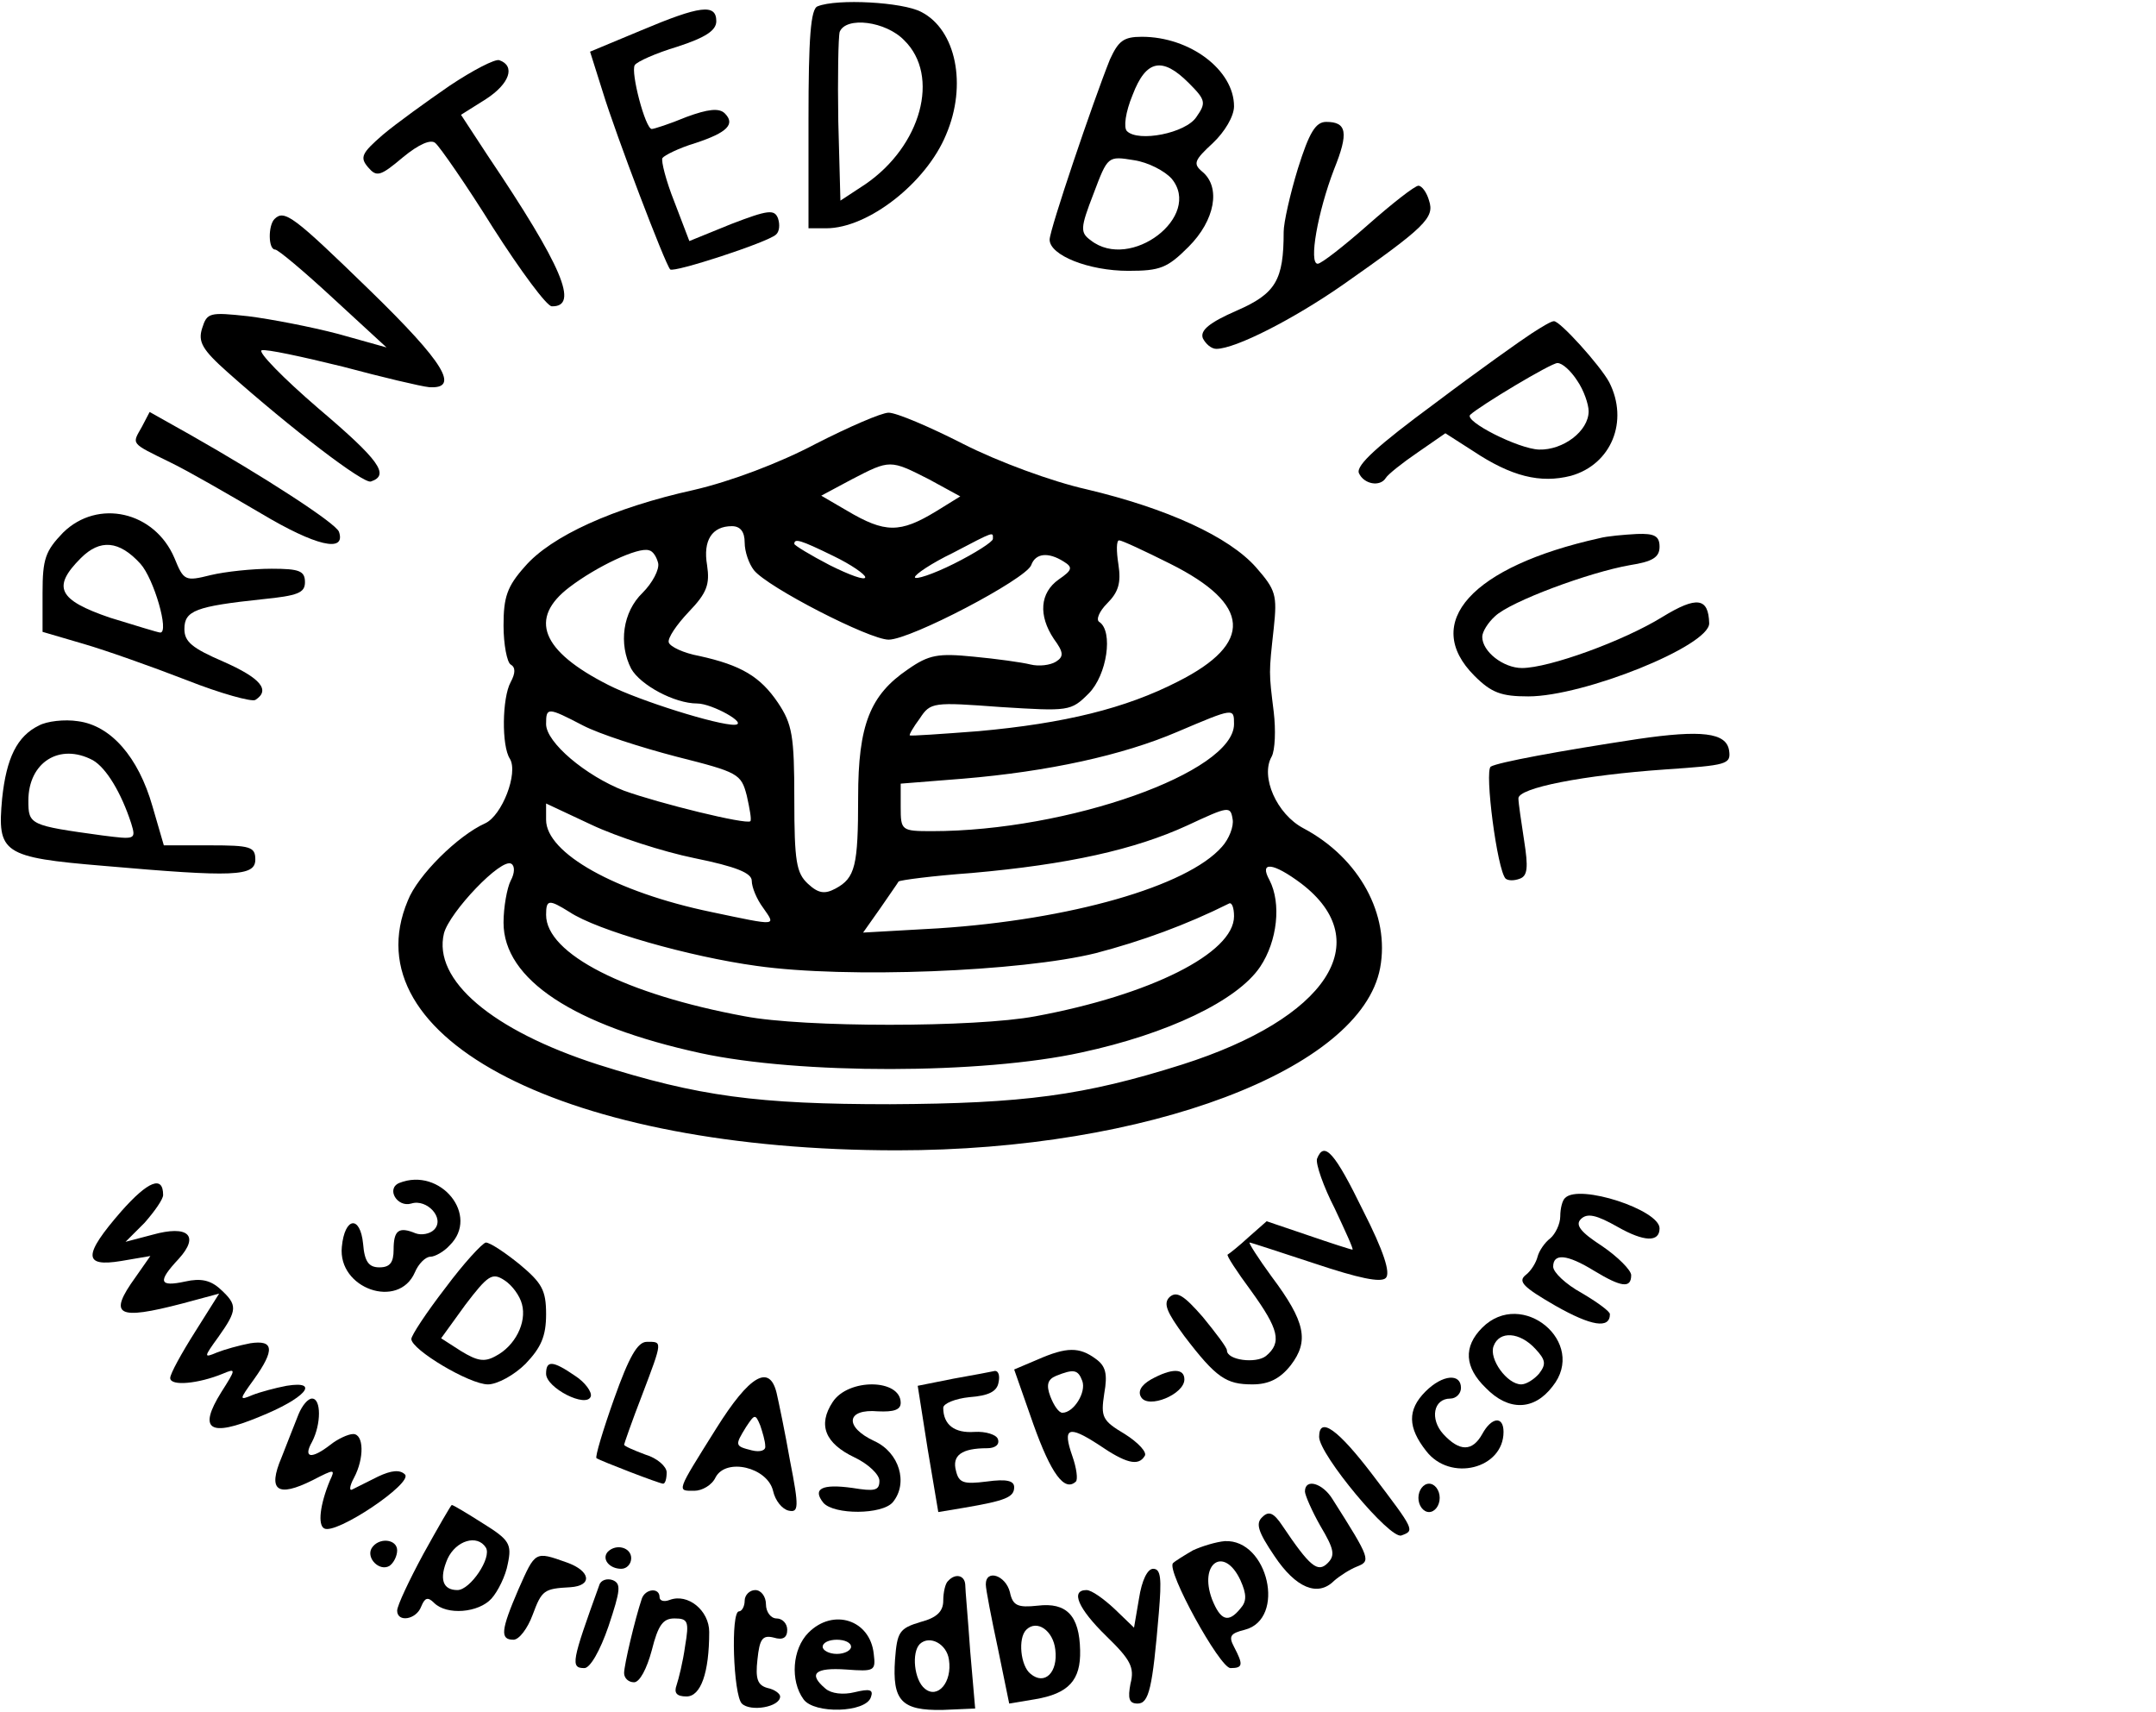 <?xml version="1.0" encoding="UTF-8" standalone="yes"?>
<svg version="1.0" xmlns="http://www.w3.org/2000/svg" width="85.756mm" height="68.089mm" viewBox="0 0 304 241" preserveAspectRatio="xMidYMid meet">
  <g transform="translate(0,241) scale(0.1,-0.1)" fill="#000000" stroke="none">
    <path d="M1153 2403 c-10 -3 -13 -45 -13 -159 l0 -154 25 0 c59 0 141 64 169
132 30 70 14 148 -35 173 -26 14 -119 19 -146 8z m122 -48 c51 -50 24 -149
-55 -203 l-35 -23 -3 112 c-1 62 0 119 2 126 9 22 65 15 91 -12z"/>
    <path d="M904 2369 l-72 -30 18 -57 c18 -59 88 -243 95 -250 5 -5 137 38 149
49 5 4 6 14 3 23 -5 13 -14 12 -66 -8 l-59 -24 -21 55 c-12 30 -19 58 -17 62
3 4 23 14 46 21 46 15 57 27 42 42 -8 8 -24 6 -54 -5 -24 -10 -46 -17 -49 -17
-9 0 -30 80 -24 90 3 5 30 17 60 26 40 13 55 23 55 36 0 25 -23 22 -106 -13z"/>
    <path d="M1565 2328 c-24 -60 -85 -240 -85 -254 0 -22 55 -44 111 -44 45 0 55
4 85 34 37 37 46 84 19 106 -13 11 -11 16 15 40 17 16 30 38 30 52 0 51 -62
98 -130 98 -26 0 -33 -6 -45 -32z m111 -33 c24 -24 25 -28 11 -48 -15 -23 -82
-36 -98 -20 -5 5 -2 27 8 51 19 50 42 54 79 17z m-24 -135 c44 -53 -58 -131
-114 -87 -15 11 -15 17 4 66 20 53 20 53 57 47 20 -3 43 -15 53 -26z"/>
    <path d="M634 2291 c-32 -22 -75 -53 -94 -69 -30 -26 -33 -32 -21 -46 12 -14
17 -13 49 14 23 19 40 26 46 20 6 -5 43 -58 81 -119 39 -61 76 -111 83 -111
39 -1 15 56 -90 212 l-38 58 35 22 c34 22 42 47 19 55 -6 2 -37 -14 -70 -36z"/>
    <path d="M1830 2174 c-11 -36 -20 -76 -20 -89 0 -68 -11 -87 -66 -111 -39 -17
-52 -28 -48 -39 4 -8 12 -15 19 -15 27 0 109 42 178 90 117 82 130 95 122 119
-3 11 -10 21 -15 21 -5 0 -37 -25 -71 -55 -34 -30 -66 -55 -71 -55 -13 0 0 73
23 133 21 52 18 67 -11 67 -15 0 -24 -15 -40 -66z"/>
    <path d="M387 2103 c-9 -9 -9 -43 1 -43 4 0 41 -31 82 -69 l75 -69 -68 19
c-38 10 -95 21 -127 25 -55 6 -58 5 -65 -17 -6 -19 0 -30 36 -62 90 -80 192
-158 202 -154 27 9 12 30 -74 103 -50 43 -86 80 -80 82 6 2 57 -9 114 -23 56
-15 111 -28 122 -29 44 -3 22 34 -84 137 -107 104 -120 114 -134 100z"/>
    <path d="M2160 1942 c-14 -9 -76 -53 -137 -99 -80 -59 -111 -87 -107 -98 7
-16 30 -20 38 -7 3 5 23 21 45 36 l39 27 39 -25 c54 -36 95 -46 138 -35 57 16
82 77 54 132 -13 24 -70 87 -78 86 -4 0 -17 -8 -31 -17z m64 -67 c9 -13 16
-33 16 -43 0 -28 -36 -55 -70 -54 -29 1 -106 40 -97 49 14 13 114 73 123 73 7
0 19 -11 28 -25z"/>
    <path d="M200 1810 c-14 -25 -17 -22 40 -50 25 -12 82 -45 128 -72 77 -46 120
-56 110 -26 -4 12 -106 78 -210 137 l-57 32 -11 -21z"/>
    <path d="M1150 1786 c-51 -27 -120 -53 -172 -65 -113 -25 -201 -65 -238 -108
-25 -28 -30 -43 -30 -83 0 -27 5 -52 10 -55 7 -4 7 -12 0 -25 -12 -22 -13 -90
-1 -108 12 -20 -11 -80 -35 -91 -38 -17 -95 -73 -109 -109 -82 -195 225 -352
690 -352 352 0 654 114 681 257 14 75 -29 155 -108 197 -38 20 -61 73 -45 101
5 9 6 38 3 63 -7 57 -7 54 0 118 5 47 3 54 -25 86 -38 43 -125 83 -239 110
-49 11 -125 39 -174 64 -47 24 -94 44 -105 44 -10 0 -56 -20 -103 -44z m160
-50 l44 -24 -34 -21 c-51 -31 -72 -31 -126 1 l-36 21 43 23 c54 28 54 28 109
0z m-260 -89 c0 -13 6 -30 13 -39 19 -24 163 -98 190 -98 31 0 193 85 201 105
6 17 24 19 46 5 13 -8 12 -12 -7 -25 -27 -19 -29 -51 -7 -84 14 -19 14 -25 3
-32 -8 -5 -24 -7 -36 -4 -12 3 -48 8 -80 11 -50 5 -63 3 -93 -18 -53 -36 -70
-78 -70 -180 0 -97 -4 -114 -32 -129 -15 -8 -24 -7 -39 7 -16 15 -19 31 -19
119 0 90 -3 106 -23 136 -25 37 -52 53 -111 66 -22 4 -41 13 -43 19 -2 6 11
25 28 43 26 27 30 39 26 66 -6 35 7 55 35 55 12 0 18 -8 18 -23z m350 5 c0 -4
-25 -20 -55 -35 -30 -15 -55 -23 -55 -19 0 4 24 20 53 34 61 32 57 30 57 20z
m-225 -24 c25 -12 45 -26 45 -30 0 -5 -22 3 -50 17 -27 14 -50 28 -50 30 0 8
8 6 55 -17z m475 -11 c114 -57 118 -112 11 -166 -74 -38 -160 -59 -281 -70
-52 -4 -96 -7 -97 -6 -2 0 5 12 14 24 15 23 19 23 114 16 96 -6 99 -6 124 19
26 26 35 88 15 101 -5 3 0 15 11 26 16 16 20 29 16 55 -3 19 -3 34 1 34 4 0
36 -15 72 -33z m-722 1 c2 -9 -8 -28 -22 -42 -28 -27 -34 -72 -16 -107 13 -23
61 -49 93 -49 21 0 73 -29 53 -30 -23 -1 -135 34 -178 56 -95 48 -113 94 -55
138 38 29 97 57 112 52 6 -1 11 -10 13 -18z m-106 -229 c23 -12 82 -31 132
-44 87 -22 91 -24 99 -55 4 -18 7 -34 5 -36 -6 -5 -128 25 -178 43 -54 21
-110 68 -110 94 0 24 2 24 52 -2z m918 2 c0 -68 -234 -151 -426 -151 -43 0
-44 1 -44 34 l0 33 88 7 c120 10 225 33 302 66 80 34 80 34 80 11z m-761 -189
c59 -12 81 -21 81 -32 0 -9 7 -26 16 -38 18 -26 22 -26 -73 -6 -135 28 -233
83 -233 130 l0 23 64 -30 c36 -17 101 -38 145 -47z m744 16 c-49 -56 -215
-103 -400 -115 l-106 -6 24 34 c13 19 25 36 26 38 2 2 48 8 103 12 136 12 230
33 304 67 58 27 61 28 64 9 2 -10 -5 -28 -15 -39z m-1003 -48 c-5 -10 -10 -37
-10 -59 0 -80 99 -145 278 -184 139 -30 396 -30 537 1 121 26 220 73 252 121
24 36 30 89 13 122 -15 27 5 25 45 -5 107 -82 36 -190 -168 -255 -139 -44
-224 -55 -412 -56 -187 0 -270 11 -412 56 -149 48 -233 119 -217 185 8 30 81
107 95 98 5 -3 5 -13 -1 -24z m83 -44 c39 -26 169 -63 264 -76 127 -18 373 -8
478 18 65 17 128 40 188 70 4 2 7 -6 7 -18 0 -52 -118 -111 -280 -141 -85 -16
-327 -16 -410 0 -168 31 -280 88 -280 143 0 22 4 22 33 4z"/>
    <path d="M89 1661 c-25 -26 -29 -37 -29 -85 l0 -55 58 -17 c31 -9 96 -32 145
-51 48 -19 92 -31 97 -28 22 14 7 31 -45 54 -44 19 -55 28 -55 46 0 26 16 32
110 42 50 5 60 9 60 24 0 16 -8 19 -47 19 -27 0 -65 -4 -86 -9 -36 -9 -38 -8
-51 24 -28 66 -108 84 -157 36z m109 -44 c19 -21 41 -97 28 -97 -3 0 -35 10
-71 21 -73 25 -82 43 -41 84 27 27 54 25 84 -8z"/>
    <path d="M2255 1653 c-180 -40 -251 -119 -176 -194 24 -24 38 -29 76 -29 78 0
255 71 255 103 -1 36 -17 39 -66 9 -55 -34 -160 -72 -198 -72 -26 0 -56 23
-56 44 0 7 8 20 18 29 22 21 133 62 190 72 32 5 42 11 42 26 0 15 -7 19 -32
18 -18 -1 -42 -3 -53 -6z"/>
    <path d="M55 1389 c-31 -15 -46 -46 -52 -103 -7 -77 0 -83 144 -95 183 -16
213 -15 213 9 0 18 -7 20 -64 20 l-65 0 -16 55 c-20 70 -59 114 -105 120 -19
3 -44 0 -55 -6z m76 -49 c19 -11 40 -46 54 -89 7 -23 6 -23 -41 -17 -102 14
-104 15 -104 49 0 54 44 82 91 57z"/>
    <path d="M2310 1370 c-112 -17 -198 -33 -208 -39 -9 -6 9 -146 21 -158 4 -3
12 -3 20 0 11 4 12 16 6 54 -4 26 -8 53 -8 59 -1 15 92 33 207 41 87 6 93 7
90 27 -4 25 -39 29 -128 16z"/>
    <path d="M1857 778 c-2 -7 9 -39 25 -70 15 -32 27 -58 25 -58 -2 0 -30 9 -62
20 l-59 20 -25 -22 c-14 -13 -28 -24 -30 -25 -2 -1 13 -24 33 -51 39 -54 44
-73 21 -92 -14 -11 -55 -6 -55 8 0 4 -16 25 -34 47 -27 31 -37 37 -47 28 -9
-9 -4 -21 21 -55 45 -59 59 -68 96 -68 23 0 39 8 54 27 26 34 21 61 -27 125
-19 26 -33 48 -31 48 2 0 44 -14 93 -30 60 -20 92 -27 99 -20 7 7 -3 38 -32
95 -40 82 -55 99 -65 73z"/>
    <path d="M171 704 c-54 -62 -54 -79 0 -70 l41 7 -21 -30 c-39 -54 -26 -61 66
-37 l52 14 -34 -54 c-19 -30 -35 -59 -35 -65 0 -12 40 -8 74 6 19 8 19 7 -2
-26 -33 -53 -17 -64 53 -35 65 26 88 52 39 44 -16 -3 -38 -9 -48 -13 -19 -8
-19 -7 2 22 30 42 28 56 -5 51 -16 -3 -37 -9 -47 -13 -19 -8 -19 -7 2 22 27
38 27 45 3 67 -14 13 -28 16 -50 11 -37 -8 -39 0 -9 32 30 33 13 48 -37 34
l-38 -10 27 27 c14 16 26 33 26 39 0 28 -21 20 -59 -23z"/>
    <path d="M563 744 c-19 -8 -3 -35 17 -29 22 7 48 -21 32 -37 -6 -6 -18 -8 -26
-5 -24 10 -31 4 -31 -23 0 -18 -5 -25 -20 -25 -15 0 -21 8 -23 33 -4 41 -26
38 -30 -4 -6 -59 80 -89 103 -36 5 12 15 22 22 22 6 0 19 7 27 16 43 42 -13
111 -71 88z"/>
    <path d="M2207 723 c-4 -3 -7 -15 -7 -26 0 -11 -7 -25 -14 -31 -8 -6 -16 -18
-18 -26 -2 -8 -9 -20 -17 -26 -11 -9 -3 -17 42 -43 51 -29 77 -33 77 -12 0 4
-18 17 -40 30 -22 12 -40 29 -40 37 0 19 19 18 58 -6 38 -23 52 -25 52 -6 0 7
-19 26 -41 41 -31 20 -38 30 -30 38 9 9 22 6 52 -11 37 -21 59 -22 59 -2 0 26
-113 63 -133 43z"/>
    <path d="M628 596 c-27 -35 -48 -67 -48 -72 0 -15 82 -64 108 -64 13 0 37 13
53 29 22 23 29 39 29 70 0 34 -6 44 -37 70 -21 17 -42 31 -48 31 -5 -1 -31
-29 -57 -64z m108 -23 c7 -26 -10 -59 -37 -73 -16 -9 -26 -7 -49 7 l-28 18 34
47 c32 42 38 46 55 35 11 -7 22 -22 25 -34z"/>
    <path d="M2090 540 c-27 -27 -25 -56 5 -85 32 -33 68 -32 94 2 50 62 -43 139
-99 83z m75 -30 c15 -16 15 -22 5 -35 -7 -8 -18 -15 -25 -15 -20 0 -46 36 -39
54 8 22 37 20 59 -4z"/>
    <path d="M866 440 c-16 -45 -27 -82 -25 -84 6 -4 89 -36 94 -36 3 0 5 7 5 16
0 8 -13 20 -30 25 -16 6 -30 12 -30 14 0 1 11 33 25 69 30 79 29 76 7 76 -13
0 -25 -21 -46 -80z"/>
    <path d="M1463 495 l-33 -14 27 -77 c25 -70 44 -96 60 -81 3 3 1 19 -5 36 -14
40 -6 44 37 16 38 -26 56 -31 65 -16 4 5 -9 19 -28 31 -32 19 -34 24 -29 57 5
28 2 39 -12 49 -23 17 -41 17 -82 -1z m63 -30 c6 -16 -12 -45 -28 -45 -5 0
-12 10 -17 23 -6 16 -4 24 8 29 25 10 31 9 37 -7z"/>
    <path d="M770 475 c0 -20 57 -49 63 -32 2 6 -8 20 -22 29 -32 22 -41 22 -41 3z"/>
    <path d="M1344 468 l-50 -10 14 -89 15 -89 36 6 c59 10 71 15 71 29 0 9 -10
12 -39 8 -32 -4 -39 -2 -43 15 -6 22 8 32 44 32 11 0 18 5 15 13 -2 6 -17 11
-33 10 -28 -2 -44 10 -44 34 0 6 17 13 37 15 27 2 39 8 41 21 2 9 0 16 -5 16
-4 -1 -31 -6 -59 -11z"/>
    <path d="M1623 467 c-14 -8 -19 -17 -14 -25 10 -17 61 4 61 25 0 16 -18 16
-47 0z"/>
    <path d="M1010 398 c-57 -91 -56 -88 -31 -88 11 0 25 8 30 19 15 28 73 14 81
-19 3 -14 13 -26 22 -28 14 -3 15 4 2 70 -7 40 -16 83 -19 96 -10 41 -38 25
-85 -50z m69 -25 c1 -6 -7 -9 -19 -6 -24 6 -24 7 -8 33 12 18 13 19 20 2 3 -9
7 -22 7 -29z"/>
    <path d="M2010 450 c-26 -26 -25 -51 1 -84 34 -44 109 -25 109 27 0 23 -17 21
-30 -3 -14 -25 -32 -25 -55 0 -19 21 -14 50 10 50 8 0 15 7 15 15 0 21 -26 19
-50 -5z"/>
    <path d="M1174 435 c-21 -32 -11 -58 31 -78 19 -9 35 -24 35 -33 0 -14 -7 -15
-38 -10 -43 6 -57 -1 -41 -21 15 -17 83 -17 98 1 22 27 9 70 -26 86 -43 20
-40 46 5 42 22 -1 32 2 32 12 0 34 -74 35 -96 1z"/>
    <path d="M421 418 c-5 -13 -16 -40 -24 -61 -20 -47 -6 -57 44 -32 31 16 32 16
24 -1 -14 -34 -17 -62 -8 -67 16 -10 126 64 114 76 -7 7 -19 6 -38 -3 -16 -8
-32 -16 -36 -18 -5 -3 -4 5 2 16 15 28 14 62 -1 62 -7 0 -22 -7 -32 -15 -27
-21 -39 -19 -26 4 13 25 13 61 0 61 -6 0 -14 -10 -19 -22z"/>
    <path d="M1860 386 c0 -25 100 -145 116 -139 19 7 19 7 -41 86 -48 63 -75 83
-75 53z"/>
    <path d="M1840 309 c0 -5 10 -28 22 -49 19 -32 21 -41 10 -52 -14 -14 -25 -5
-64 53 -12 18 -19 21 -28 12 -10 -9 -6 -21 17 -55 30 -45 61 -58 84 -35 8 7
22 16 32 20 20 8 20 10 -34 95 -14 23 -39 30 -39 11z"/>
    <path d="M2000 300 c0 -11 7 -20 15 -20 8 0 15 9 15 20 0 11 -7 20 -15 20 -8
0 -15 -9 -15 -20z"/>
    <path d="M597 221 c-20 -37 -37 -73 -37 -80 0 -17 27 -13 34 6 5 12 9 14 18 5
18 -18 63 -14 81 6 9 10 20 32 23 49 6 28 2 34 -35 57 -22 14 -42 26 -44 26
-1 0 -19 -31 -40 -69z m88 9 c9 -14 -22 -60 -40 -60 -21 0 -26 16 -14 44 12
26 42 35 54 16z"/>
    <path d="M524 229 c-8 -14 11 -33 25 -25 6 4 11 14 11 22 0 16 -26 19 -36 3z"/>
    <path d="M1682 226 c-12 -7 -25 -15 -28 -18 -10 -10 66 -148 81 -148 18 0 18
5 5 30 -8 15 -5 19 15 24 59 15 33 128 -28 125 -12 -1 -32 -7 -45 -13z m67
-42 c9 -20 9 -30 0 -40 -17 -21 -28 -17 -40 13 -19 51 17 76 40 27z"/>
    <path d="M857 224 c-9 -10 2 -24 19 -24 8 0 14 7 14 15 0 15 -21 21 -33 9z"/>
    <path d="M731 171 c-25 -58 -26 -71 -7 -71 8 0 20 16 27 35 13 35 16 37 53 39
32 2 29 23 -5 35 -45 16 -44 16 -68 -38z"/>
    <path d="M1606 158 l-7 -41 -27 26 c-16 15 -33 27 -40 27 -23 0 -12 -26 28
-65 34 -33 40 -44 34 -67 -4 -21 -2 -28 10 -28 16 0 21 21 30 128 4 48 3 62
-8 62 -8 0 -16 -16 -20 -42z"/>
    <path d="M845 177 c-39 -108 -41 -117 -21 -117 8 0 22 24 34 59 17 51 18 60 6
65 -8 3 -17 0 -19 -7z"/>
    <path d="M1337 183 c-4 -3 -7 -16 -7 -28 0 -15 -9 -24 -32 -30 -30 -9 -33 -14
-36 -53 -4 -58 9 -72 67 -71 l46 2 -7 81 c-3 44 -7 87 -7 94 -1 13 -14 16 -24
5z m1 -111 c5 -32 -16 -56 -34 -41 -15 12 -19 51 -7 63 14 13 38 0 41 -22z"/>
    <path d="M1390 178 c0 -7 8 -48 17 -90 l16 -78 36 6 c48 8 65 27 64 69 -1 49
-19 68 -60 63 -28 -3 -35 0 -39 19 -6 24 -34 33 -34 11z m98 -92 c4 -32 -15
-51 -35 -34 -14 11 -18 50 -6 62 15 15 38 -1 41 -28z"/>
    <path d="M905 158 c-10 -30 -25 -94 -25 -105 0 -7 6 -13 14 -13 8 0 18 19 25
45 9 36 16 45 32 45 19 0 21 -4 15 -39 -3 -22 -9 -46 -12 -55 -4 -11 0 -16 14
-16 20 0 32 33 32 91 0 30 -30 55 -56 45 -8 -3 -14 -1 -14 4 0 14 -20 12 -25
-2z"/>
    <path d="M1050 155 c0 -8 -4 -15 -8 -15 -12 0 -8 -118 4 -130 12 -12 54 -5 54
10 0 4 -8 10 -18 12 -14 4 -17 13 -14 40 3 29 7 35 23 31 13 -4 19 0 19 11 0
9 -7 16 -15 16 -8 0 -15 9 -15 20 0 11 -7 20 -15 20 -8 0 -15 -7 -15 -15z"/>
    <path d="M1140 110 c-23 -23 -26 -68 -7 -94 15 -21 88 -19 95 3 4 11 -2 12
-23 7 -16 -4 -33 -2 -41 5 -25 21 -15 30 29 27 40 -3 42 -2 39 22 -5 48 -57
65 -92 30z m60 -20 c0 -5 -9 -10 -20 -10 -11 0 -20 5 -20 10 0 6 9 10 20 10
11 0 20 -4 20 -10z"/>
  </g>
</svg>